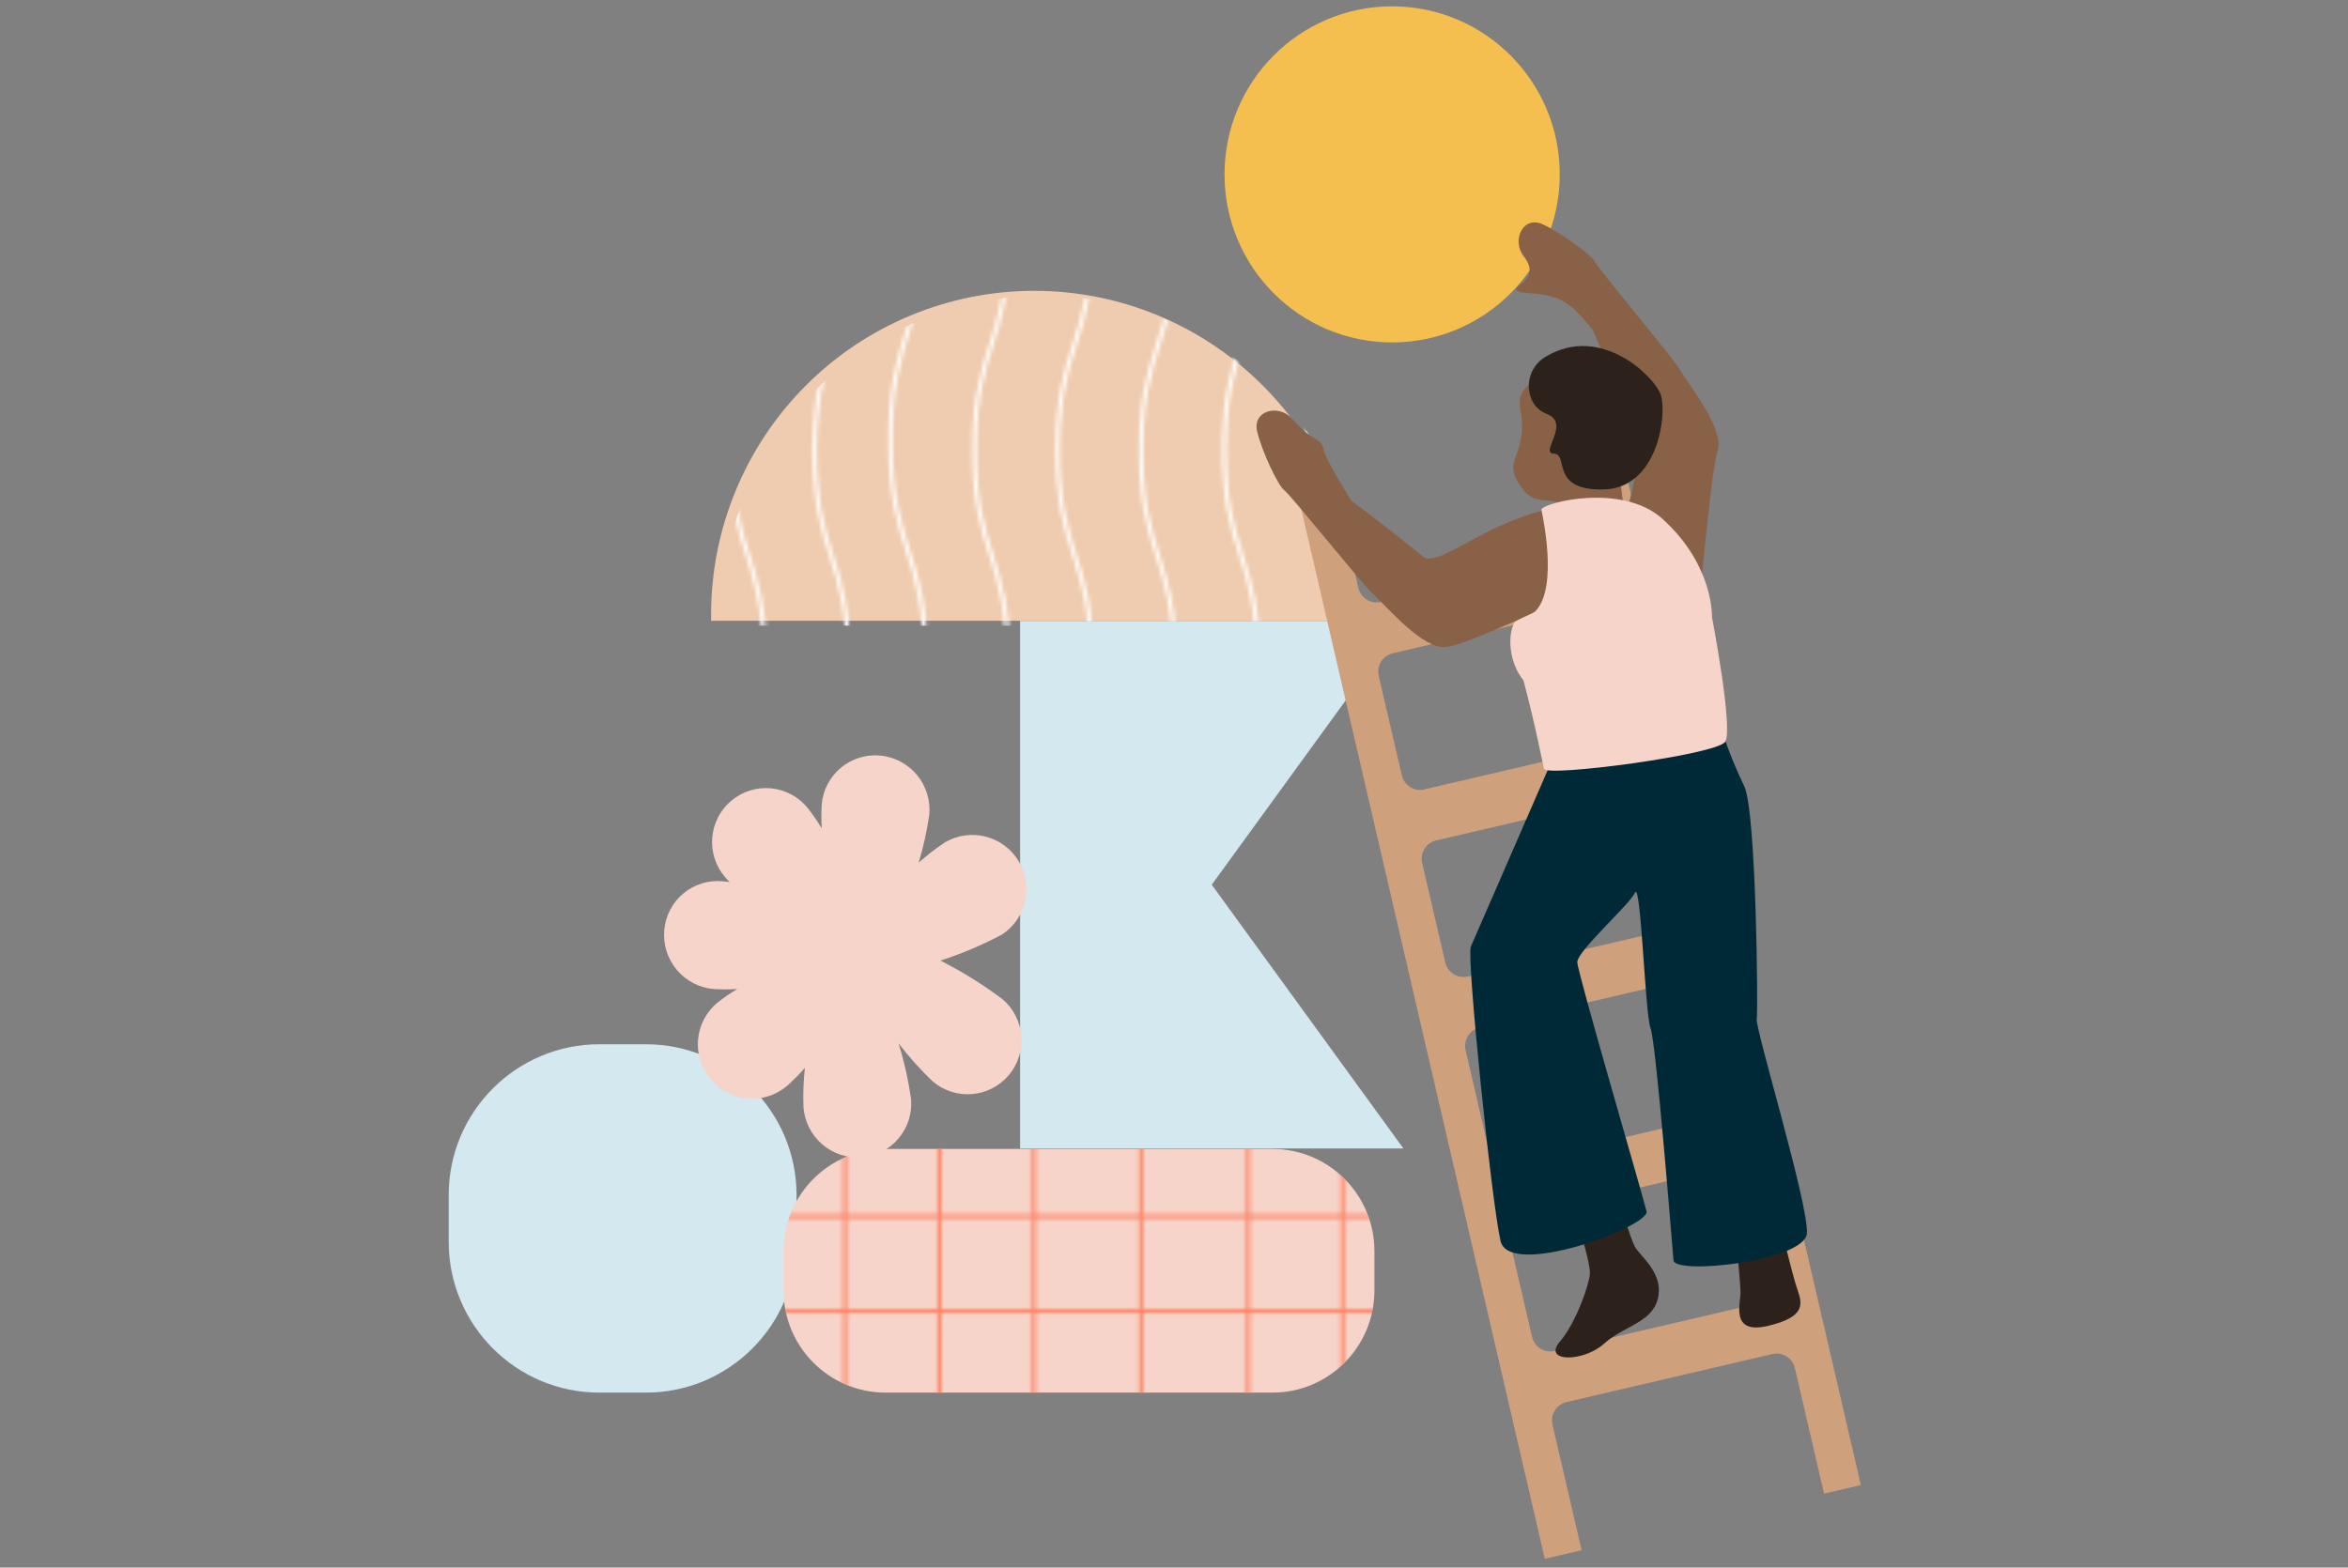 <svg width="581" height="388" viewBox="0 0 581 388" fill="none" xmlns="http://www.w3.org/2000/svg">
<rect x="0" y="0" width="581" height="388" fill="#808080" stroke="none"/>
<g clip-path="url(#clip0_4505_153)">
<path d="M159.814 258.47H148.318C127.722 258.47 111.025 275.195 111.025 295.827V307.343C111.025 327.974 127.722 344.699 148.318 344.699H159.814C180.41 344.699 197.106 327.974 197.106 307.343V295.827C197.106 275.195 180.41 258.47 159.814 258.47Z" fill="#D3E8EF"/>
<path d="M335.91 153.648C335.91 153.12 335.91 152.608 335.91 152.096C335.91 141.575 333.842 131.158 329.822 121.438C325.803 111.718 319.912 102.886 312.486 95.447C305.059 88.007 296.243 82.106 286.539 78.08C276.836 74.054 266.436 71.982 255.934 71.982C245.431 71.982 235.031 74.054 225.328 78.08C215.625 82.106 206.808 88.007 199.382 95.447C191.955 102.886 186.064 111.718 182.045 121.438C178.026 131.158 175.957 141.575 175.957 152.096C175.957 152.624 175.957 153.136 175.957 153.648H335.91Z" fill="#EFCCAF"/>
<mask id="mask0_4505_153" style="mask-type:luminance" maskUnits="userSpaceOnUse" x="-6" y="-46" width="545" height="314">
<path d="M538.052 -44.822C538.052 -18.733 529.732 -18.733 529.732 7.372C529.732 33.477 538.052 33.461 538.052 59.55" stroke="#FE8769" stroke-miterlimit="10"/>
<path d="M538.052 59.395C538.052 85.484 529.732 85.484 529.732 111.573C529.732 137.662 538.052 137.678 538.052 163.767" stroke="#FE8769" stroke-miterlimit="10"/>
<path d="M538.052 163.239C538.052 189.328 529.732 189.328 529.732 215.418C529.732 241.507 538.052 241.507 538.052 267.596" stroke="#FE8769" stroke-miterlimit="10"/>
<path d="M517.447 -45.008C517.447 -18.919 509.111 -18.919 509.111 7.17C509.111 33.259 517.447 33.259 517.447 59.349" stroke="#FE8769" stroke-miterlimit="10"/>
<path d="M517.447 59.209C517.447 85.298 509.111 85.298 509.111 111.387C509.111 137.476 517.447 137.476 517.447 163.565" stroke="#FE8769" stroke-miterlimit="10"/>
<path d="M517.447 163.038C517.447 189.142 509.111 189.142 509.111 215.231C509.111 241.32 517.447 241.32 517.447 267.41" stroke="#FE8769" stroke-miterlimit="10"/>
<path d="M496.825 -45.008C496.825 -18.965 488.489 -18.965 488.489 7.17C488.489 33.306 496.825 33.259 496.825 59.349" stroke="#FE8769" stroke-miterlimit="10"/>
<path d="M496.825 59.209C496.825 85.298 488.489 85.298 488.489 111.387C488.489 137.476 496.825 137.476 496.825 163.565" stroke="#FE8769" stroke-miterlimit="10"/>
<path d="M496.825 163.038C496.825 189.142 488.489 189.142 488.489 215.231C488.489 241.32 496.825 241.32 496.825 267.41" stroke="#FE8769" stroke-miterlimit="10"/>
<path d="M476.218 -45.008C476.218 -18.965 467.883 -18.965 467.883 7.17C467.883 33.306 476.218 33.259 476.218 59.349" stroke="#FE8769" stroke-miterlimit="10"/>
<path d="M476.218 59.209C476.218 85.298 467.883 85.298 467.883 111.387C467.883 137.476 476.218 137.476 476.218 163.565" stroke="#FE8769" stroke-miterlimit="10"/>
<path d="M476.218 163.038C476.218 189.142 467.883 189.142 467.883 215.231C467.883 241.32 476.218 241.32 476.218 267.41" stroke="#FE8769" stroke-miterlimit="10"/>
<path d="M455.598 -44.822C455.598 -18.733 447.263 -18.733 447.263 7.372C447.263 33.477 455.598 33.461 455.598 59.55" stroke="#FE8769" stroke-miterlimit="10"/>
<path d="M455.598 59.395C455.598 85.484 447.263 85.484 447.263 111.573C447.263 137.662 455.598 137.678 455.598 163.767" stroke="#FE8769" stroke-miterlimit="10"/>
<path d="M455.598 163.239C455.598 189.328 447.263 189.329 447.263 215.418C447.263 241.507 455.598 241.507 455.598 267.596" stroke="#FE8769" stroke-miterlimit="10"/>
<path d="M434.992 -45.008C434.992 -18.919 426.656 -18.919 426.656 7.17C426.656 33.259 434.992 33.259 434.992 59.349" stroke="#FE8769" stroke-miterlimit="10"/>
<path d="M434.992 59.209C434.992 85.298 426.656 85.298 426.656 111.387C426.656 137.476 434.992 137.476 434.992 163.565" stroke="#FE8769" stroke-miterlimit="10"/>
<path d="M434.992 163.038C434.992 189.142 426.656 189.142 426.656 215.231C426.656 241.32 434.992 241.32 434.992 267.41" stroke="#FE8769" stroke-miterlimit="10"/>
<path d="M414.432 -45.008C414.432 -18.965 406.034 -18.965 406.034 7.17C406.034 33.306 414.432 33.259 414.432 59.349" stroke="#FE8769" stroke-miterlimit="10"/>
<path d="M414.431 59.209C414.431 85.298 406.096 85.298 406.096 111.387C406.096 137.476 414.431 137.476 414.431 163.565" stroke="#FE8769" stroke-miterlimit="10"/>
<path d="M414.431 163.038C414.431 189.142 406.096 189.142 406.096 215.231C406.096 241.32 414.431 241.32 414.431 267.41" stroke="#FE8769" stroke-miterlimit="10"/>
<path d="M393.748 -45.008C393.748 -18.919 385.428 -18.919 385.428 7.17C385.428 33.259 393.748 33.259 393.748 59.349" stroke="#FE8769" stroke-miterlimit="10"/>
<path d="M393.748 59.209C393.748 85.298 385.428 85.298 385.428 111.387C385.428 137.476 393.748 137.476 393.748 163.565" stroke="#FE8769" stroke-miterlimit="10"/>
<path d="M393.748 163.038C393.748 189.142 385.428 189.142 385.428 215.231C385.428 241.32 393.748 241.32 393.748 267.41" stroke="#FE8769" stroke-miterlimit="10"/>
<path d="M373.142 -44.822C373.142 -18.733 364.854 -18.733 364.854 7.419C364.854 33.57 373.189 33.508 373.189 59.597" stroke="#FE8769" stroke-miterlimit="10"/>
<path d="M373.142 59.395C373.142 85.484 364.807 85.484 364.807 111.573C364.807 137.662 373.142 137.678 373.142 163.767" stroke="#FE8769" stroke-miterlimit="10"/>
<path d="M373.142 163.239C373.142 189.328 364.807 189.328 364.807 215.418C364.807 241.507 373.142 241.507 373.142 267.596" stroke="#FE8769" stroke-miterlimit="10"/>
<path d="M352.458 -45.008C352.458 -18.965 344.185 -18.965 344.185 7.17C344.185 33.306 352.458 33.259 352.458 59.349" stroke="#FE8769" stroke-miterlimit="10"/>
<path d="M352.458 59.209C352.458 85.298 344.123 85.298 344.123 111.387C344.123 137.476 352.458 137.476 352.458 163.565" stroke="#FE8769" stroke-miterlimit="10"/>
<path d="M352.458 163.038C352.458 189.142 344.123 189.142 344.123 215.231C344.123 241.32 352.458 241.32 352.458 267.41" stroke="#FE8769" stroke-miterlimit="10"/>
<path d="M331.914 -45.008C331.914 -18.919 323.578 -18.919 323.578 7.17C323.578 33.259 331.914 33.259 331.914 59.349" stroke="#FE8769" stroke-miterlimit="10"/>
<path d="M331.914 59.209C331.914 85.298 323.578 85.298 323.578 111.387C323.578 137.476 331.914 137.476 331.914 163.565" stroke="#FE8769" stroke-miterlimit="10"/>
<path d="M331.914 163.038C331.914 189.142 323.578 189.142 323.578 215.231C323.578 241.32 331.914 241.32 331.914 267.41" stroke="#FE8769" stroke-miterlimit="10"/>
<path d="M311.292 -45.008C311.292 -18.919 302.957 -18.919 302.957 7.17C302.957 33.259 311.292 33.259 311.292 59.349" stroke="#FE8769" stroke-miterlimit="10"/>
<path d="M311.292 59.209C311.292 85.298 302.957 85.298 302.957 111.387C302.957 137.476 311.292 137.476 311.292 163.565" stroke="#FE8769" stroke-miterlimit="10"/>
<path d="M311.292 163.038C311.292 189.142 302.957 189.142 302.957 215.231C302.957 241.32 311.292 241.32 311.292 267.41" stroke="#FE8769" stroke-miterlimit="10"/>
<path d="M290.686 -44.822C290.686 -18.733 282.351 -18.733 282.351 7.372C282.351 33.477 290.686 33.461 290.686 59.55" stroke="#FE8769" stroke-miterlimit="10"/>
<path d="M290.686 59.395C290.686 85.484 282.351 85.484 282.351 111.573C282.351 137.662 290.686 137.678 290.686 163.767" stroke="#FE8769" stroke-miterlimit="10"/>
<path d="M290.686 163.239C290.686 189.328 282.351 189.329 282.351 215.418C282.351 241.507 290.686 241.507 290.686 267.596" stroke="#FE8769" stroke-miterlimit="10"/>
<path d="M270.065 -45.008C270.065 -18.919 261.729 -18.919 261.729 7.17C261.729 33.259 270.065 33.259 270.065 59.349" stroke="#FE8769" stroke-miterlimit="10"/>
<path d="M270.065 59.209C270.065 85.298 261.729 85.298 261.729 111.387C261.729 137.476 270.065 137.476 270.065 163.565" stroke="#FE8769" stroke-miterlimit="10"/>
<path d="M270.065 163.038C270.065 189.142 261.729 189.142 261.729 215.231C261.729 241.32 270.065 241.32 270.065 267.41" stroke="#FE8769" stroke-miterlimit="10"/>
<path d="M249.443 -45.008C249.443 -18.919 241.123 -18.919 241.123 7.17C241.123 33.259 249.443 33.259 249.443 59.349" stroke="#FE8769" stroke-miterlimit="10"/>
<path d="M249.443 59.209C249.443 85.298 241.123 85.298 241.123 111.387C241.123 137.476 249.443 137.476 249.443 163.565" stroke="#FE8769" stroke-miterlimit="10"/>
<path d="M249.443 163.038C249.443 189.142 241.123 189.142 241.123 215.231C241.123 241.32 249.443 241.32 249.443 267.41" stroke="#FE8769" stroke-miterlimit="10"/>
<path d="M228.836 -45.008C228.836 -18.919 220.501 -18.919 220.501 7.17C220.501 33.259 228.836 33.259 228.836 59.349" stroke="#FE8769" stroke-miterlimit="10"/>
<path d="M229.023 54.553C229.023 81.806 220.315 81.806 220.315 109.059C220.315 136.312 229.023 136.312 229.023 163.565" stroke="#FE8769" stroke-miterlimit="10"/>
<path d="M228.836 163.038C228.836 189.142 220.501 189.142 220.501 215.231C220.501 241.32 228.836 241.32 228.836 267.41" stroke="#FE8769" stroke-miterlimit="10"/>
<path d="M209.92 -44.822C209.92 -18.733 201.585 -18.733 201.585 7.372C201.585 33.477 209.92 33.461 209.92 59.55" stroke="#FE8769" stroke-miterlimit="10"/>
<path d="M209.92 59.395C209.92 85.484 201.585 85.484 201.585 111.573C201.585 137.662 209.92 137.678 209.92 163.767" stroke="#FE8769" stroke-miterlimit="10"/>
<path d="M209.92 163.239C209.92 189.328 201.585 189.329 201.585 215.418C201.585 241.507 209.92 241.507 209.92 267.596" stroke="#FE8769" stroke-miterlimit="10"/>
<path d="M189.221 -45.008C189.221 -18.919 180.886 -18.919 180.886 7.17C180.886 33.259 189.221 33.259 189.221 59.349" stroke="#FE8769" stroke-miterlimit="10"/>
<path d="M189.221 59.209C189.221 85.298 180.886 85.298 180.886 111.387C180.886 137.476 189.221 137.476 189.221 163.565" stroke="#FE8769" stroke-miterlimit="10"/>
<path d="M189.221 163.038C189.221 189.142 180.886 189.142 180.886 215.231C180.886 241.32 189.221 241.32 189.221 267.41" stroke="#FE8769" stroke-miterlimit="10"/>
<path d="M168.599 -45.008C168.599 -18.965 160.341 -18.965 160.341 7.17C160.341 33.306 168.661 33.259 168.661 59.349" stroke="#FE8769" stroke-miterlimit="10"/>
<path d="M168.599 59.209C168.599 85.298 160.341 85.298 160.341 111.403C160.341 137.507 168.661 137.492 168.661 163.581" stroke="#FE8769" stroke-miterlimit="10"/>
<path d="M168.599 163.038C168.599 189.142 160.279 189.142 160.279 215.231C160.279 241.32 168.599 241.32 168.599 267.41" stroke="#FE8769" stroke-miterlimit="10"/>
<path d="M147.946 -45.008C147.946 -18.965 139.657 -18.965 139.657 7.17C139.657 33.306 147.946 33.259 147.946 59.349" stroke="#FE8769" stroke-miterlimit="10"/>
<path d="M147.946 59.209C147.946 85.298 139.657 85.298 139.657 111.403C139.657 137.507 147.946 137.476 147.946 163.565" stroke="#FE8769" stroke-miterlimit="10"/>
<path d="M147.946 163.038C147.946 189.142 139.61 189.142 139.61 215.231C139.61 241.32 147.946 241.32 147.946 267.41" stroke="#FE8769" stroke-miterlimit="10"/>
<path d="M127.372 -44.822C127.372 -18.733 119.036 -18.733 119.036 7.372C119.036 33.477 127.372 33.461 127.372 59.55" stroke="#FE8769" stroke-miterlimit="10"/>
<path d="M127.372 59.395C127.372 85.484 119.036 85.484 119.036 111.573C119.036 137.662 127.372 137.678 127.372 163.767" stroke="#FE8769" stroke-miterlimit="10"/>
<path d="M127.372 163.239C127.372 189.328 119.036 189.329 119.036 215.418C119.036 241.507 127.372 241.507 127.372 267.596" stroke="#FE8769" stroke-miterlimit="10"/>
<path d="M106.766 -45.008C106.766 -18.965 98.368 -18.965 98.368 7.17C98.368 33.306 106.704 33.259 106.704 59.349" stroke="#FE8769" stroke-miterlimit="10"/>
<path d="M106.766 59.209C106.766 85.298 98.368 85.298 98.368 111.403C98.368 137.507 106.704 137.492 106.704 163.581" stroke="#FE8769" stroke-miterlimit="10"/>
<path d="M106.765 163.038C106.765 189.142 98.43 189.142 98.43 215.231C98.43 241.32 106.765 241.32 106.765 267.41" stroke="#FE8769" stroke-miterlimit="10"/>
<path d="M86.143 -45.008C86.143 -18.965 77.808 -18.965 77.808 7.17C77.808 33.306 86.143 33.259 86.143 59.349" stroke="#FE8769" stroke-miterlimit="10"/>
<path d="M86.143 59.209C86.143 85.298 77.808 85.298 77.808 111.387C77.808 137.476 86.143 137.476 86.143 163.565" stroke="#FE8769" stroke-miterlimit="10"/>
<path d="M86.143 163.038C86.143 189.142 77.808 189.142 77.808 215.231C77.808 241.32 86.143 241.32 86.143 267.41" stroke="#FE8769" stroke-miterlimit="10"/>
<path d="M65.537 -45.008C65.537 -18.965 57.201 -18.965 57.201 7.17C57.201 33.306 65.537 33.259 65.537 59.349" stroke="#FE8769" stroke-miterlimit="10"/>
<path d="M65.537 59.209C65.537 85.298 57.201 85.298 57.201 111.387C57.201 137.476 65.537 137.476 65.537 163.565" stroke="#FE8769" stroke-miterlimit="10"/>
<path d="M65.537 163.038C65.537 189.142 57.201 189.142 57.201 215.231C57.201 241.32 65.537 241.32 65.537 267.41" stroke="#FE8769" stroke-miterlimit="10"/>
<path d="M44.916 -44.822C44.916 -18.733 36.581 -18.733 36.581 7.372C36.581 33.477 44.916 33.461 44.916 59.55" stroke="#FE8769" stroke-miterlimit="10"/>
<path d="M44.916 59.395C44.916 85.484 36.581 85.484 36.581 111.573C36.581 137.662 44.916 137.678 44.916 163.767" stroke="#FE8769" stroke-miterlimit="10"/>
<path d="M44.916 163.239C44.916 189.328 36.581 189.329 36.581 215.418C36.581 241.507 44.916 241.507 44.916 267.596" stroke="#FE8769" stroke-miterlimit="10"/>
<path d="M24.294 -45.008C24.294 -18.965 15.975 -18.965 15.975 7.17C15.975 33.306 24.294 33.259 24.294 59.349" stroke="#FE8769" stroke-miterlimit="10"/>
<path d="M24.294 59.209C24.294 85.298 15.975 85.298 15.975 111.387C15.975 137.476 24.294 137.476 24.294 163.565" stroke="#FE8769" stroke-miterlimit="10"/>
<path d="M24.294 163.038C24.294 189.142 15.975 189.142 15.975 215.231C15.975 241.32 24.294 241.32 24.294 267.41" stroke="#FE8769" stroke-miterlimit="10"/>
<path d="M3.688 -45.008C3.688 -18.965 -4.647 -18.965 -4.647 7.17C-4.647 33.306 3.688 33.259 3.688 59.349" stroke="#FE8769" stroke-miterlimit="10"/>
<path d="M3.688 59.209C3.688 85.298 -4.647 85.298 -4.647 111.403C-4.647 137.507 3.688 137.476 3.688 163.565" stroke="#FE8769" stroke-miterlimit="10"/>
<path d="M3.688 163.038C3.688 189.142 -4.647 189.142 -4.647 215.231C-4.647 241.32 3.688 241.32 3.688 267.41" stroke="#FE8769" stroke-miterlimit="10"/>
</mask>
<g mask="url(#mask0_4505_153)">
<path d="M338.22 154.859C338.22 154.331 338.22 153.819 338.22 153.307C338.22 142.786 336.151 132.368 332.132 122.648C328.113 112.928 322.222 104.097 314.795 96.657C307.369 89.218 298.552 83.317 288.849 79.291C279.146 75.264 268.746 73.192 258.243 73.192C247.741 73.192 237.341 75.264 227.637 79.291C217.934 83.317 209.118 89.218 201.691 96.657C194.265 104.097 188.374 112.928 184.354 122.648C180.335 132.368 178.267 142.786 178.267 153.307C178.267 153.834 178.267 154.346 178.267 154.859H338.22Z" fill="white"/>
</g>
<path d="M347.267 284.264H252.417V153.695H347.267L299.842 218.987L347.267 284.264Z" fill="#D3E8EF"/>
<path d="M391.362 383.701L384.157 352.661C384.013 352.061 383.989 351.437 384.087 350.828C384.186 350.218 384.404 349.634 384.73 349.11C385.056 348.585 385.483 348.131 385.986 347.774C386.488 347.416 387.057 347.162 387.659 347.027L438.539 335.154C439.137 335.012 439.758 334.99 440.365 335.09C440.972 335.189 441.553 335.409 442.074 335.735C442.596 336.061 443.048 336.488 443.404 336.99C443.76 337.493 444.012 338.061 444.147 338.662L451.352 369.702L460.462 367.576L398.597 100.88C398.458 100.281 398.202 99.715 397.844 99.215C397.486 98.715 397.034 98.29 396.512 97.965C395.991 97.64 395.411 97.421 394.805 97.321C394.199 97.22 393.579 97.241 392.981 97.38C392.382 97.52 391.818 97.776 391.318 98.134C390.819 98.493 390.395 98.946 390.071 99.468C389.746 99.991 389.528 100.572 389.428 101.179C389.327 101.786 389.348 102.407 389.487 103.006L396.103 131.516C396.247 132.117 396.271 132.74 396.172 133.35C396.074 133.96 395.856 134.544 395.53 135.068C395.204 135.592 394.777 136.046 394.274 136.404C393.771 136.761 393.203 137.015 392.601 137.15L341.721 148.992C341.123 149.134 340.502 149.156 339.895 149.057C339.288 148.957 338.707 148.738 338.185 148.412C337.664 148.085 337.212 147.659 336.856 147.156C336.5 146.654 336.247 146.085 336.112 145.484L329.497 116.974C329.357 116.375 329.102 115.809 328.744 115.309C328.386 114.809 327.934 114.384 327.412 114.059C326.891 113.734 326.31 113.515 325.704 113.415C325.098 113.315 324.479 113.335 323.88 113.474C323.282 113.614 322.717 113.87 322.218 114.229C321.719 114.587 321.295 115.04 320.97 115.563C320.646 116.085 320.427 116.666 320.327 117.273C320.227 117.88 320.247 118.501 320.387 119.1L382.252 385.827L391.362 383.701ZM341.163 167.321C341.019 166.721 340.995 166.097 341.093 165.488C341.192 164.878 341.41 164.294 341.736 163.77C342.062 163.245 342.489 162.791 342.992 162.434C343.494 162.076 344.063 161.823 344.665 161.687L395.545 149.815C396.143 149.672 396.764 149.65 397.371 149.75C397.978 149.85 398.559 150.069 399.08 150.395C399.602 150.721 400.054 151.148 400.41 151.65C400.766 152.153 401.018 152.721 401.153 153.322L406.855 177.875C406.999 178.475 407.023 179.098 406.925 179.708C406.826 180.318 406.608 180.902 406.282 181.426C405.956 181.95 405.529 182.405 405.027 182.762C404.524 183.12 403.955 183.373 403.353 183.508L352.473 195.381C351.875 195.524 351.254 195.546 350.648 195.446C350.041 195.346 349.459 195.127 348.938 194.801C348.416 194.475 347.964 194.048 347.608 193.545C347.253 193.043 347 192.475 346.865 191.874L341.163 167.321ZM351.916 213.648C351.771 213.049 351.747 212.427 351.844 211.818C351.941 211.209 352.159 210.626 352.483 210.101C352.807 209.577 353.232 209.123 353.733 208.765C354.234 208.406 354.801 208.151 355.402 208.015L406.282 196.142C406.881 195.997 407.503 195.973 408.112 196.072C408.721 196.17 409.304 196.389 409.827 196.716C410.35 197.042 410.804 197.47 411.161 197.973C411.518 198.477 411.771 199.047 411.906 199.649L417.607 224.202C417.752 224.802 417.775 225.426 417.677 226.035C417.579 226.645 417.36 227.229 417.034 227.753C416.709 228.278 416.282 228.732 415.779 229.089C415.276 229.447 414.707 229.701 414.106 229.836L363.226 241.708C362.627 241.851 362.007 241.873 361.4 241.773C360.793 241.674 360.212 241.454 359.69 241.128C359.169 240.802 358.717 240.375 358.361 239.873C358.005 239.37 357.752 238.802 357.617 238.201L351.916 213.648ZM362.668 259.976C362.523 259.376 362.499 258.754 362.596 258.145C362.694 257.536 362.911 256.953 363.235 256.429C363.56 255.904 363.985 255.45 364.486 255.092C364.987 254.734 365.554 254.479 366.154 254.342L417.034 242.469C417.633 242.324 418.256 242.301 418.864 242.399C419.473 242.498 420.056 242.716 420.579 243.043C421.103 243.369 421.556 243.797 421.913 244.3C422.27 244.804 422.523 245.374 422.658 245.977L428.344 270.529C428.489 271.129 428.513 271.751 428.416 272.36C428.318 272.968 428.101 273.552 427.777 274.076C427.453 274.6 427.028 275.055 426.527 275.413C426.026 275.771 425.458 276.026 424.858 276.163L373.978 288.036C373.379 288.18 372.757 288.204 372.148 288.106C371.539 288.007 370.956 287.788 370.433 287.462C369.909 287.135 369.456 286.708 369.099 286.204C368.742 285.701 368.489 285.131 368.354 284.528L362.668 259.976ZM373.389 306.303C373.247 305.703 373.225 305.082 373.325 304.474C373.424 303.866 373.643 303.284 373.969 302.761C374.295 302.239 374.72 301.786 375.222 301.429C375.724 301.073 376.291 300.82 376.891 300.684L427.771 288.796C428.369 288.654 428.99 288.632 429.597 288.731C430.204 288.831 430.785 289.05 431.306 289.377C431.828 289.703 432.28 290.13 432.636 290.632C432.992 291.134 433.244 291.703 433.38 292.304L439.081 316.872C439.225 317.472 439.249 318.096 439.151 318.705C439.052 319.315 438.834 319.899 438.508 320.423C438.182 320.948 437.756 321.402 437.253 321.759C436.75 322.117 436.181 322.37 435.58 322.506L384.715 334.378C384.116 334.523 383.493 334.547 382.885 334.448C382.276 334.35 381.693 334.131 381.17 333.804C380.646 333.478 380.193 333.051 379.836 332.547C379.479 332.043 379.226 331.474 379.091 330.871L373.389 306.303Z" fill="#CEA17C"/>
<path d="M314.855 284.388H219.121C205.183 284.388 193.883 295.708 193.883 309.671V319.417C193.883 333.38 205.183 344.699 219.121 344.699H314.855C328.794 344.699 340.093 333.38 340.093 319.417V309.671C340.093 295.708 328.794 284.388 314.855 284.388Z" fill="#F7D4C9"/>
<mask id="mask1_4505_153" style="mask-type:luminance" maskUnits="userSpaceOnUse" x="137" y="212" width="324" height="245">
<path d="M137.627 274.487H460.369" stroke="#F4BF4F" stroke-miterlimit="10"/>
<path d="M137.627 301.072H460.369" stroke="#F4BF4F" stroke-miterlimit="10"/>
<path d="M137.627 324.523H460.369" stroke="#F4BF4F" stroke-miterlimit="10"/>
<path d="M137.627 347.989H460.369" stroke="#F4BF4F" stroke-miterlimit="10"/>
<path d="M137.627 371.44H460.369" stroke="#F4BF4F" stroke-miterlimit="10"/>
<path d="M282.351 212.717V456.66" stroke="#F4BF4F" stroke-miterlimit="10"/>
<path d="M255.841 212.717V456.66" stroke="#F4BF4F" stroke-miterlimit="10"/>
<path d="M232.446 212.717V456.66" stroke="#F4BF4F" stroke-miterlimit="10"/>
<path d="M209.067 212.717V456.66" stroke="#F4BF4F" stroke-miterlimit="10"/>
<path d="M185.672 212.717V456.66" stroke="#F4BF4F" stroke-miterlimit="10"/>
<path d="M162.292 212.717V456.66" stroke="#F4BF4F" stroke-miterlimit="10"/>
<path d="M428.902 212.717V456.66" stroke="#F4BF4F" stroke-miterlimit="10"/>
<path d="M402.393 212.717V456.66" stroke="#F4BF4F" stroke-miterlimit="10"/>
<path d="M379.013 212.717V456.66" stroke="#F4BF4F" stroke-miterlimit="10"/>
<path d="M355.618 212.717V456.66" stroke="#F4BF4F" stroke-miterlimit="10"/>
<path d="M332.238 212.717V456.66" stroke="#F4BF4F" stroke-miterlimit="10"/>
<path d="M308.844 212.717V456.66" stroke="#F4BF4F" stroke-miterlimit="10"/>
</mask>
<g mask="url(#mask1_4505_153)">
<path d="M314.855 284.388H219.121C205.183 284.388 193.883 295.708 193.883 309.671V319.417C193.883 333.38 205.183 344.699 219.121 344.699H314.855C328.794 344.699 340.093 333.38 340.093 319.417V309.671C340.093 295.708 328.794 284.388 314.855 284.388Z" fill="#FE8769"/>
</g>
<path d="M344.479 84.755C367.385 84.755 385.954 66.133 385.954 43.161C385.954 20.19 367.385 1.567 344.479 1.567C321.572 1.567 303.003 20.19 303.003 43.161C303.003 66.133 321.572 84.755 344.479 84.755Z" fill="#F4BF4F"/>
<path d="M396.923 140.347C402.749 131.237 406.746 110.239 405.181 107.181C404.019 104.931 396.877 87.952 394.088 81.558C393.313 80.968 390.137 76.25 386.589 74.434C382.205 72.199 377.293 72.804 375.837 72.168C372.893 70.833 381.864 69.623 377.045 63.446C373.947 59.519 376.86 53.296 381.693 55.499C386.527 57.703 394.088 63.43 394.646 64.811C395.204 66.193 413.346 87.781 415.453 91.195C418.552 96.1 426.764 106.405 424.997 111.697C423.231 116.99 420.349 152.95 419.575 156.1C418.8 159.251 391.098 149.473 396.923 140.347Z" fill="#896146"/>
<path d="M390.664 303.494C390.664 303.494 393.546 312.806 393.422 315.258C393.298 317.71 390.029 327.379 386.001 332.05C381.57 337.203 391.764 337.203 396.846 332.64C401.928 328.077 408.699 327.456 410.217 321.481C411.735 315.506 406.421 311.362 404.841 309.065C403.261 306.768 400.518 295.92 400.518 295.92L390.664 303.494Z" fill="#2D221B"/>
<path d="M429.058 300.84C429.058 300.84 430.607 316.949 430.684 319.696C430.762 322.444 427.989 330.405 437.44 328.186C446.89 325.967 445.961 322.692 444.783 319.262C443.327 315.103 439.578 298.931 439.578 298.931L429.058 300.84Z" fill="#2D221B"/>
<path d="M385.63 184.517C385.63 184.517 365.039 231.869 363.939 234.336C362.839 236.804 369.098 297.689 371.298 307.156C373.498 316.623 408.281 303.509 407.429 299.831C406.577 296.153 390.386 240.932 390.293 238.185C390.2 235.438 403.075 224.093 404.563 220.974C406.05 217.854 407.042 250.943 408.42 254.512C409.799 258.082 413.766 308.212 414.091 311.936C414.416 315.661 446.472 312.154 447.092 305.34C447.712 298.527 434.077 253.969 434.697 252.138C435.054 251.16 434.62 200.767 431.599 194.59C428.438 188.037 425.921 181.191 424.084 174.15L385.63 184.517Z" fill="#002938"/>
<path d="M382.686 92.856C382.686 92.856 375.017 94.951 376.148 100.958C378.534 113.591 370.787 113.203 376.829 121.134C380.796 126.348 386.017 121.134 387.52 127.605C389.023 134.077 402.455 131.548 402.455 131.548L399.729 108.64C399.729 108.64 396.46 89.644 382.686 92.856Z" fill="#896146"/>
<path d="M382.468 88.293C380.704 89.321 379.374 90.959 378.73 92.9C378.085 94.84 378.169 96.949 378.967 98.831C379.309 99.654 379.815 100.397 380.455 101.017C381.094 101.636 381.853 102.117 382.685 102.432C388.883 104.744 380.764 112.241 384.513 112.303C388.263 112.365 383.367 121.475 396.831 121.149C410.294 120.823 412.541 102.525 410.961 97.745C409.566 93.399 396.226 80.021 382.468 88.293Z" fill="#2D221B"/>
<path d="M386.636 125.914C386.636 125.914 383.878 124.983 373.839 129.018C363.799 133.053 354.999 140.006 352.319 137.88C350.335 136.328 339.924 127.916 334.284 123.912C333.293 121.956 328.087 113.994 327.498 111.201C326.77 108.097 324.942 109.649 319.752 103.674C316.498 99.918 309.851 101.547 311.075 106.778C312.299 112.008 316.467 120.513 317.768 121.32C319.07 122.127 336.67 144.119 339.552 146.835C343.751 150.792 352.272 160.803 357.788 160.151C363.303 159.499 381.973 150.125 385.211 149.923C388.234 149.48 391.187 148.645 393.996 147.44L386.636 125.914Z" fill="#896146"/>
<path d="M411.317 128.381C401.525 119.566 382.22 124.253 381.399 126.116C381.399 126.255 385.877 145.422 379.85 151.367C379.369 151.832 375.062 153.493 374.737 154.067C372.986 157.171 373.358 164.015 376.968 168.392C379.865 179.256 381.709 188.863 382.05 190.291C382.53 192.401 424.889 186.83 426.903 183.586C428.917 180.342 423.618 152.717 423.618 152.717C423.618 152.717 424.13 139.928 411.317 128.381Z" fill="#F7D4C9"/>
<path d="M175.787 267.084C173.514 264.36 172.414 260.844 172.728 257.308C173.042 253.773 174.744 250.506 177.46 248.227C179.045 246.98 180.706 245.835 182.433 244.797C180.457 244.918 178.476 244.918 176.499 244.797C172.963 244.466 169.701 242.746 167.427 240.011C165.154 237.277 164.054 233.753 164.368 230.208C164.52 228.459 165.016 226.758 165.828 225.202C166.639 223.647 167.751 222.268 169.098 221.145C170.445 220.022 172.001 219.178 173.675 218.661C175.35 218.144 177.11 217.965 178.854 218.134C179.319 218.134 179.893 218.258 180.543 218.366C180.094 217.901 179.722 217.482 179.412 217.109C178.261 215.766 177.388 214.207 176.844 212.523C176.3 210.839 176.095 209.063 176.243 207.299C176.391 205.535 176.887 203.818 177.704 202.248C178.52 200.678 179.64 199.286 180.998 198.154C182.357 197.021 183.927 196.171 185.616 195.652C187.306 195.134 189.082 194.957 190.84 195.132C192.599 195.307 194.305 195.831 195.859 196.673C197.414 197.516 198.785 198.659 199.894 200.037C201.142 201.636 202.291 203.31 203.334 205.05C203.216 203.065 203.216 201.075 203.334 199.091C203.488 197.343 203.985 195.642 204.797 194.088C205.61 192.533 206.721 191.155 208.068 190.033C209.414 188.91 210.969 188.066 212.643 187.548C214.317 187.03 216.076 186.85 217.82 187.016C221.353 187.351 224.61 189.07 226.882 191.8C229.154 194.53 230.257 198.048 229.951 201.589C229.38 205.629 228.5 209.619 227.318 213.524C229.367 211.698 231.542 210.018 233.825 208.496C236.846 206.726 240.438 206.21 243.834 207.058C247.23 207.907 250.16 210.052 251.997 213.036C253.834 216.02 254.434 219.605 253.667 223.026C252.9 226.447 250.827 229.431 247.893 231.341C243.028 233.921 237.947 236.071 232.709 237.766C238.116 240.5 243.27 243.71 248.11 247.358C250.795 249.661 252.457 252.938 252.73 256.469C253.003 259.999 251.865 263.494 249.566 266.184C247.267 268.873 243.995 270.538 240.471 270.812C236.947 271.086 233.458 269.945 230.773 267.642C227.725 264.73 224.907 261.586 222.344 258.237C223.747 262.772 224.783 267.412 225.443 272.112C225.583 273.862 225.376 275.621 224.835 277.291C224.294 278.96 223.43 280.506 222.291 281.839C221.153 283.173 219.762 284.269 218.2 285.063C216.638 285.857 214.935 286.335 213.188 286.468C209.64 286.721 206.137 285.557 203.443 283.23C200.749 280.904 199.083 277.604 198.81 274.052C198.693 270.799 198.812 267.542 199.166 264.306C197.779 265.897 196.294 267.4 194.72 268.806C193.368 269.948 191.803 270.809 190.117 271.34C188.43 271.872 186.655 272.063 184.894 271.903C183.134 271.743 181.422 271.234 179.859 270.407C178.295 269.58 176.911 268.45 175.787 267.084Z" fill="#F7D4C9"/>
</g>
<defs>
<clipPath id="clip0_4505_153">
<rect width="581" height="388" fill="white"/>
</clipPath>
</defs>
</svg>
